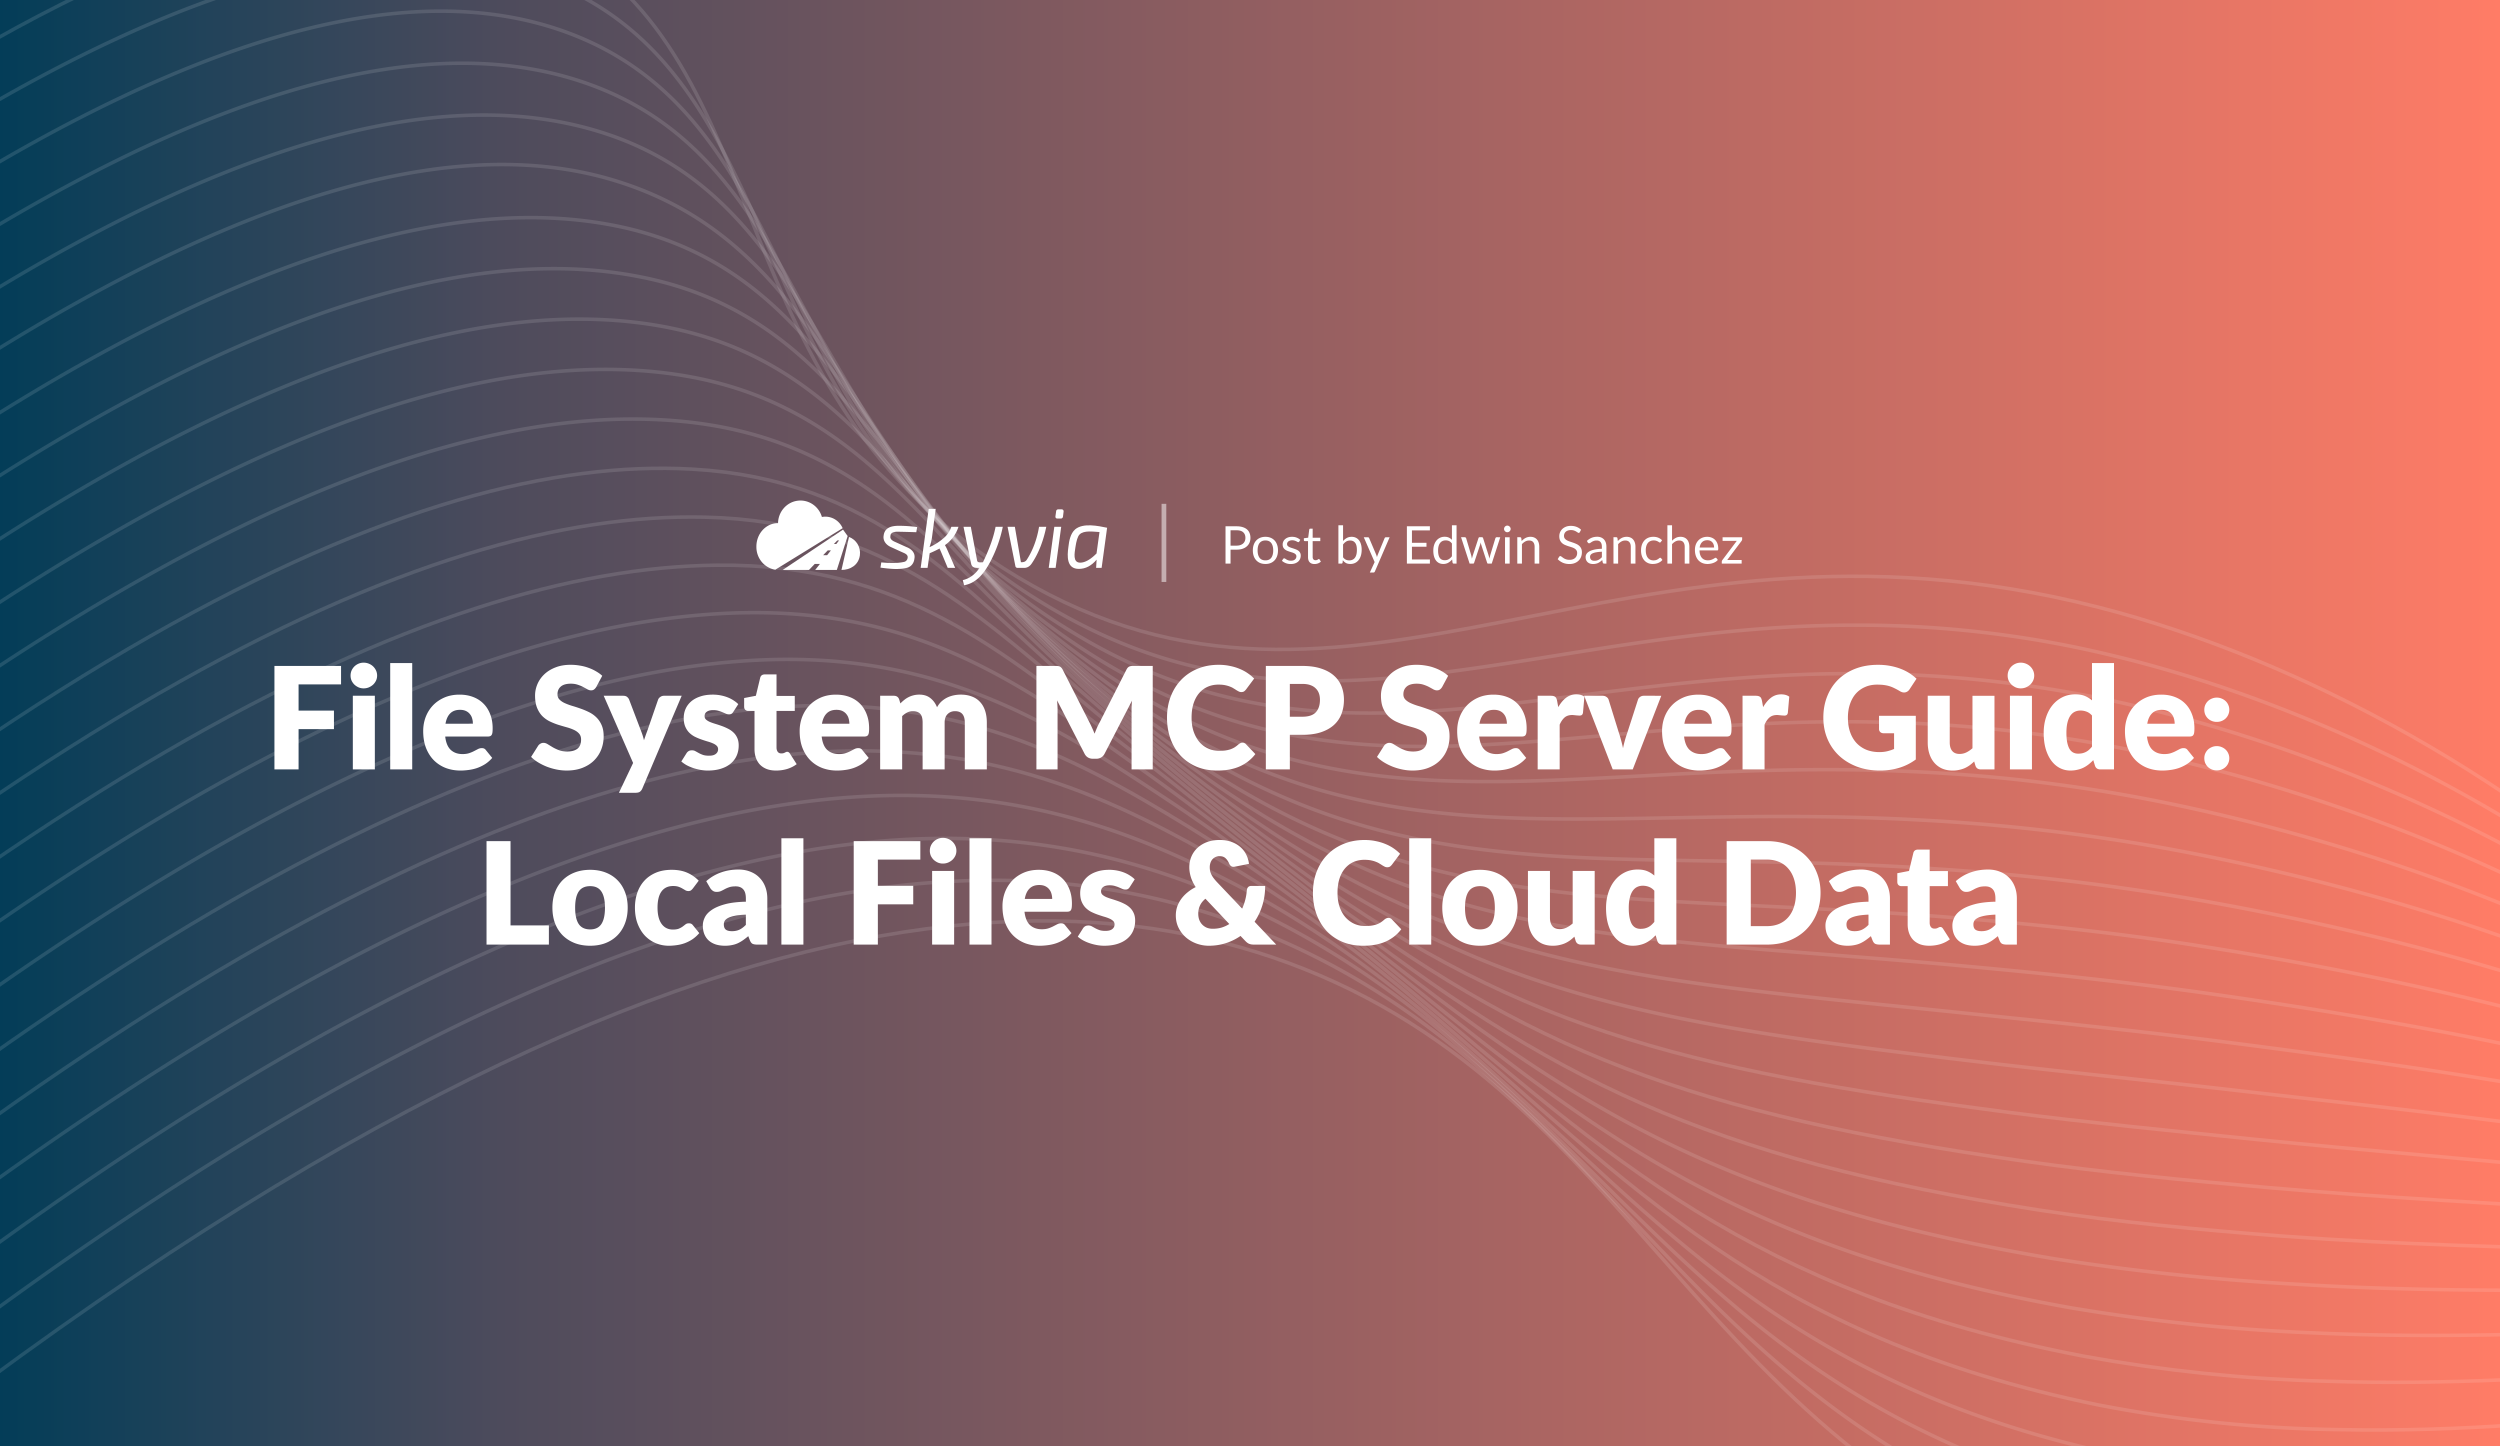 <?xml version="1.0" encoding="UTF-8"?> <svg xmlns="http://www.w3.org/2000/svg" width="2112" height="1222" fill="none"><rect width="100%" height="100%" fill="#808080" stroke="none"/><g clip-path="url(#a)"><path fill="url(#b)" d="M0 0h2112v1222H0z"></path><path stroke="#fff" stroke-miterlimit="10" stroke-opacity=".12" stroke-width="3" d="M2486.63 1276.61c42.04-341.585-365.29-674.736-714.51-763.803-402.45-102.6-630.51 143.776-912.402-25.28C602.451 333.349 660.99 49.222 468.001-49.738 290.637-140.676-52.51-51.358-767.641 654.268"></path><path stroke="#fff" stroke-miterlimit="10" stroke-opacity=".12" stroke-width="3" d="M-754.179 697.632C-48.254 2.509 296.814-93.296 478.857-9.142c134.869 62.563 152.996 213.004 235.239 348.84a485.8 485.8 0 0 0 166.508 169.619c224.946 137.358 413.166 17.183 692.436 18.825 71.23.217 142.2 8.809 211.42 25.599 352.06 84.165 761.68 388.094 730.01 719.609"></path><path stroke="#fff" stroke-miterlimit="10" stroke-opacity=".12" stroke-width="3" d="M-740.633 740.903C-43.929 56.338 302.874-45.943 489.183 31.378 626.131 88.228 649.231 233.06 733.147 363.56a525.6 525.6 0 0 0 167.773 167.4c221.1 137.608 405.03 33.21 684.36 38.277a1028.8 1028.8 0 0 1 211 25.364c354.66 80.357 766.82 353.913 745.52 675.36"></path><path stroke="#fff" stroke-miterlimit="10" stroke-opacity=".12" stroke-width="3" d="M-727.115 784.039C-39.791 110.174 308.903 1.519 499.75 71.897c139.11 51.279 166.986 190.327 252.731 315.594A572.65 572.65 0 0 0 921.29 552.612c217.49 137.918 396.64 49.104 676.28 57.729a1171 1171 0 0 1 210.8 25.004c357.38 75.908 771.9 319.716 760.97 631.095"></path><path stroke="#fff" stroke-miterlimit="10" stroke-opacity=".12" stroke-width="3" d="M-713.673 827.462C-35.524 163.986 314.803 49.01 510.359 112.491c141.087 45.719 174.023 179.06 261.585 298.908a630.3 630.3 0 0 0 170.114 162.974c213.882 138.229 388.392 65.101 668.492 77.258a1375.5 1375.5 0 0 1 210.08 24.749c360.14 71.475 777.03 285.592 776.52 586.91"></path><path stroke="#fff" stroke-miterlimit="10" stroke-opacity=".12" stroke-width="3" d="M-700.423 870.711C-31.31 217.783 322.354 91.036 520.987 153.028c141.828 44.091 181.151 167.453 270.294 282.306A704.5 704.5 0 0 0 962.66 596.089c210.26 138.539 380.04 81.067 660.18 96.705a1639.5 1639.5 0 0 1 209.62 24.385c362.98 66.815 782.17 251.412 792.02 542.721"></path><path stroke="#fff" stroke-miterlimit="10" stroke-opacity=".12" stroke-width="3" d="M-686.663 914.099C-27.055 271.654 326.503 144.392 531.634 193.268c144.687 35.237 188.281 156.516 279.026 266.074a799.2 799.2 0 0 0 172.586 158.522c206.654 138.849 371.864 97.023 652.104 116.157a2053 2053 0 0 1 209.15 24.135c365.74 62.382 787.35 217.06 807.52 498.464"></path><path stroke="#fff" stroke-miterlimit="10" stroke-opacity=".12" stroke-width="3" d="M-673.188 957.41C-22.956 325.422 332.378 191.756 542.169 234.147c146.611 29.421 195.772 144.459 287.899 249.09a923 923 0 0 0 173.822 156.174c202.97 139.201 363.59 113.133 644.04 135.61 65.23 5.302 134.55 12.184 208.67 23.827 368.62 57.793 792.42 183.163 822.99 454.392"></path><path stroke="#fff" stroke-miterlimit="10" stroke-opacity=".12" stroke-width="3" d="M-659.72 1000.72c641.125-621.401 997.8-760.98 1212.482-726.167 148.455 24.13 203.242 132.943 296.836 232.548a1105.3 1105.3 0 0 0 175.072 154.013c199.35 139.511 355.32 129.001 635.95 155.118 65.33 6.06 134.45 13.01 208.27 23.535 370.96 53.125 797.31 148.978 838.26 410.073"></path><path stroke="#fff" stroke-miterlimit="10" stroke-opacity=".12" stroke-width="3" d="M-646.17 1043.98C-14.323 433.129 343.822 287.612 563.346 315.259c150.226 18.881 210.982 121.317 305.462 215.802a1380 1380 0 0 0 176.212 151.82c195.79 139.837 347.13 145.013 627.99 174.358 65.15 6.742 134.32 13.707 207.81 23.171 374.24 48.401 802.67 114.729 853.97 365.82"></path><path stroke="#fff" stroke-miterlimit="10" stroke-opacity=".12" stroke-width="3" d="M-632.698 1087.29C-10.114 486.925 349.527 335.599 573.799 355.75c151.982 13.689 218.512 109.574 314.27 199.286a1854 1854 0 0 0 177.431 149.53c192.12 140.132 338.85 160.938 619.84 194.094 65.22 7.613 134.24 14.476 207.34 22.92 377.11 43.57 807.74 80.53 869.53 321.58"></path><path stroke="#fff" stroke-miterlimit="10" stroke-opacity=".12" stroke-width="3" d="M-619.22 1130.6C-5.856 540.796 355.353 383.618 584.543 396.319c153.78 8.569 226.17 97.805 322.98 182.684 55.657 48.767 112.777 98.23 178.697 147.311 188.52 140.386 330.6 176.935 611.76 213.547 65.2 8.397 134.12 15.173 206.99 22.643 379.99 38.736 812.89 46.356 884.97 277.376"></path><path stroke="#fff" stroke-miterlimit="10" stroke-opacity=".12" stroke-width="3" d="M-605.744 1173.91C-1.647 594.836 360.747 431.643 595.097 436.898c155.594 3.392 234.044 85.91 331.819 166.055 57.693 47.304 115.224 95.902 179.904 145.077 184.86 140.867 322.32 192.86 603.69 232.999 65.16 9.238 134.03 15.942 206.41 22.301 382.84 33.78 818.03 12.18 900.46 233.18"></path><path stroke="#fff" stroke-miterlimit="10" stroke-opacity=".12" stroke-width="3" d="M-592.384 1217.19C2.61 648.461 366.749 479.891 605.651 477.476c157.361-1.614 241.934 73.959 340.641 149.483 59.818 45.741 117.688 93.518 180.878 142.783 181.36 141.021 314.03 208.841 595.84 252.568 65.2 9.98 133.92 16.58 205.94 22 385.78 28.72 823.2-22.13 915.98 188.87"></path><path stroke="#fff" stroke-miterlimit="10" stroke-opacity=".12" stroke-width="3" d="M-578.725 1260.49C6.878 702.275 372.323 528.148 616.276 518.014c159.2-6.661 249.853 61.895 349.366 132.825 61.958 44.122 120.248 91.221 182.378 140.625 177.62 141.301 305.79 224.776 587.53 271.956a2019 2019 0 0 0 205.58 21.54c388.53 23.92 828.36-55.94 931.37 144.83"></path><path stroke="#fff" stroke-miterlimit="10" stroke-opacity=".12" stroke-width="3" d="M-565.25 1303.8C11.132 756.142 378.398 576.354 626.675 558.489 787.7 546.836 884.52 608.277 985.092 674.802c64.108 42.446 122.718 88.838 183.528 138.376 174.07 141.627 297.55 240.782 579.34 291.382a1603 1603 0 0 0 205.07 21.4c391.65 18.42 833.49-90.3 947.14 100.29"></path><path stroke="#fff" stroke-miterlimit="10" stroke-opacity=".12" stroke-width="3" d="M-551.774 1347.11C15.346 809.941 384.369 624.96 637.473 599.073c162.705-16.561 265.811 37.553 366.967 99.608 66.28 40.714 125.15 86.567 184.72 136.199 170.4 141.922 289.32 256.72 571.44 310.88 67.56 12.3 135.96 19.35 204.61 21.09 394.32 13.41 838.5-124.46 962.46 56.29"></path><path stroke="#fff" stroke-miterlimit="10" stroke-opacity=".12" stroke-width="3" d="M-538.238 1390.43C19.542 864.035 389.933 673.272 648.031 639.65c164.701-21.506 273.88 25.163 375.749 82.964 68.71 38.929 127.68 84.199 185.98 133.981 166.82 142.119 281.03 272.695 563.36 330.385 67.28 13.03 135.6 19.99 204.14 20.79 397.19 8.15 843.66-158.7 977.97 12.04"></path><path stroke="#fff" stroke-miterlimit="10" stroke-opacity=".12" stroke-width="3" d="M-524.764 1433.74C23.588 917.544 395.802 721.79 658.596 680.415c166.55-26.368 281.833 12.742 384.484 66.491 70.69 37.206 130.24 81.902 187.19 131.746 163.17 142.548 272.78 288.698 555.31 349.728a1001.7 1001.7 0 0 0 203.67 20.47c400.09 2.84 849.05-192.62 993.47-32.15"></path><path stroke="#fff" stroke-miterlimit="10" stroke-opacity=".12" stroke-width="3" d="M-511.296 1477.06c539.358-505.585 913.019-706.736 1180.5-756.293 168.531-31.257 289.891.166 393.356 49.748 72.98 35.02 132.63 79.56 188.37 129.627 159.5 142.838 264.49 304.618 547.2 369.288a886.8 886.8 0 0 0 203.21 20.17c402.96-2.66 853.96-227.11 1008.99-76.46"></path><path stroke="#fff" stroke-miterlimit="10" stroke-opacity=".12" stroke-width="3" d="M-497.747 1520.32c530.08-495.03 905.322-701.18 1177.352-759.077 170.423-36.047 297.834-12.441 402.065 33.146 75.25 32.889 135.15 77.191 189.62 127.222 155.93 143.219 256.3 320.689 539.18 388.819a801.7 801.7 0 0 0 202.79 19.87c405.67-8.69 859-261.13 1024.53-120.58"></path><path stroke="#fff" stroke-miterlimit="10" stroke-opacity=".12" stroke-width="3" d="M-484.33 1563.62C360.915 777.228 827.51 709.724 1101.29 818.399c298.87 118.625 339.88 436.551 721.91 533.311 448.18 113.45 1036.68-297.92 1242.26-145.29"></path><path fill="#fff" d="M252.243 578.18v22.14h29.88v15.66h-29.88V650h-20.4v-87.42h56.28v15.6zm64.429 9.6V650h-18.6v-62.22zm1.92-17.04q0 2.22-.9 4.2a11.5 11.5 0 0 1-2.46 3.42q-1.56 1.44-3.66 2.34-2.04.84-4.38.84-2.28 0-4.26-.84-1.98-.9-3.54-2.34-1.5-1.5-2.4-3.42-.84-1.98-.84-4.2 0-2.28.84-4.26.9-1.98 2.4-3.48 1.56-1.5 3.54-2.34t4.26-.84q2.34 0 4.38.84 2.1.84 3.66 2.34t2.46 3.48.9 4.26m29.652-10.56V650h-18.6v-89.82zm51.272 51.24q0-2.22-.6-4.32-.54-2.1-1.86-3.72-1.26-1.68-3.36-2.7t-5.1-1.02q-5.28 0-8.28 3.06-3 3-3.96 8.7zm-23.4 10.8q.9 7.8 4.74 11.34 3.84 3.48 9.9 3.48 3.24 0 5.58-.78t4.14-1.74q1.86-.96 3.36-1.74 1.56-.78 3.24-.78 2.22 0 3.36 1.62l5.4 6.66q-2.88 3.3-6.24 5.4-3.3 2.04-6.84 3.24-3.48 1.14-7.02 1.56-3.48.48-6.66.48-6.54 0-12.3-2.1-5.7-2.16-10.02-6.36-4.26-4.2-6.78-10.44-2.46-6.24-2.46-14.52 0-6.24 2.1-11.82 2.16-5.58 6.12-9.78 4.02-4.2 9.66-6.66 5.7-2.46 12.84-2.46 6.18 0 11.28 1.92 5.16 1.92 8.82 5.58 3.72 3.66 5.76 9 2.1 5.28 2.1 12 0 2.1-.18 3.42t-.66 2.1-1.32 1.08q-.78.3-2.04.3zm127.621-41.88q-.9 1.44-1.92 2.16-.96.72-2.52.72-1.38 0-3-.84-1.56-.9-3.6-1.98-1.98-1.08-4.56-1.92-2.58-.9-5.88-.9-5.7 0-8.52 2.46-2.76 2.4-2.76 6.54 0 2.64 1.68 4.38t4.38 3q2.76 1.26 6.24 2.34 3.54 1.02 7.2 2.34 3.66 1.26 7.14 3 3.54 1.74 6.24 4.44 2.76 2.7 4.44 6.6 1.68 3.84 1.68 9.3 0 6.06-2.1 11.34t-6.12 9.24q-3.96 3.9-9.84 6.18-5.82 2.22-13.26 2.22-4.08 0-8.34-.84-4.2-.84-8.16-2.34a49.4 49.4 0 0 1-7.44-3.66q-3.48-2.1-6.06-4.68l6-9.48q.72-1.02 1.86-1.68 1.2-.72 2.58-.72 1.8 0 3.6 1.14 1.86 1.14 4.14 2.52 2.34 1.38 5.34 2.52t7.08 1.14q5.52 0 8.58-2.4 3.06-2.46 3.06-7.74 0-3.06-1.68-4.98t-4.44-3.18q-2.7-1.26-6.18-2.22t-7.14-2.1q-3.66-1.2-7.14-2.88a23.9 23.9 0 0 1-6.24-4.5q-2.7-2.82-4.38-6.96-1.68-4.2-1.68-10.32 0-4.92 1.98-9.6t5.82-8.34 9.42-5.82q5.58-2.22 12.78-2.22 4.02 0 7.8.66 3.84.6 7.26 1.86 3.42 1.2 6.36 2.94 3 1.68 5.34 3.84zm72.155 7.44-33.24 78.36q-.84 1.86-2.04 2.7-1.2.9-3.84.9h-13.92l12-25.2-24.84-56.76h16.44q2.16 0 3.3.96 1.2.96 1.74 2.28l10.2 26.82q1.44 3.66 2.34 7.5l1.32-3.84q.66-1.92 1.38-3.78l9.24-26.7q.54-1.38 1.92-2.28 1.38-.96 3-.96zm43.604 13.62q-.72 1.14-1.56 1.62-.78.48-2.04.48-1.32 0-2.64-.54-1.32-.6-2.88-1.26-1.5-.66-3.42-1.2-1.92-.6-4.38-.6-3.54 0-5.46 1.38-1.86 1.32-1.86 3.72 0 1.74 1.2 2.88 1.26 1.14 3.3 2.04 2.04.84 4.62 1.62t5.28 1.74 5.28 2.28q2.58 1.26 4.62 3.18 2.04 1.86 3.24 4.56 1.26 2.7 1.26 6.48 0 4.62-1.68 8.52t-5.04 6.72q-3.3 2.82-8.22 4.38-4.86 1.56-11.22 1.56-3.18 0-6.36-.6t-6.18-1.62q-2.94-1.02-5.46-2.4-2.52-1.44-4.32-3.06l4.32-6.84q.72-1.2 1.8-1.86 1.14-.72 2.88-.72 1.62 0 2.88.72 1.32.72 2.82 1.56t3.48 1.56q2.04.72 5.1.72 2.16 0 3.66-.42 1.5-.48 2.4-1.26t1.32-1.74.42-1.98q0-1.86-1.26-3.06t-3.3-2.04q-2.04-.9-4.68-1.62-2.58-.78-5.28-1.74t-5.34-2.28q-2.58-1.38-4.62-3.42-2.04-2.1-3.3-5.1t-1.26-7.26q0-3.96 1.5-7.5 1.56-3.6 4.62-6.3t7.68-4.26q4.62-1.62 10.8-1.62 3.36 0 6.48.6 3.18.6 5.94 1.68t5.04 2.58q2.28 1.44 4.02 3.18zm36.158 49.56q-4.44 0-7.86-1.26-3.36-1.32-5.7-3.66-2.28-2.4-3.48-5.76t-1.2-7.5v-32.16h-5.28q-1.44 0-2.46-.9-1.02-.96-1.02-2.76v-7.26l9.9-1.92 3.66-15.18q.72-2.88 4.08-2.88h9.72v18.18h15.42v12.72h-15.42v30.9q0 2.16 1.02 3.6 1.08 1.38 3.06 1.38 1.02 0 1.68-.18.72-.24 1.2-.48.54-.3.96-.48.48-.24 1.08-.24.84 0 1.32.42.54.36 1.08 1.2l5.64 8.82q-3.6 2.7-8.1 4.08-4.5 1.32-9.3 1.32m61.909-39.54q0-2.22-.6-4.32-.54-2.1-1.86-3.72-1.26-1.68-3.36-2.7t-5.1-1.02q-5.28 0-8.28 3.06-3 3-3.96 8.7zm-23.4 10.8q.9 7.8 4.74 11.34 3.84 3.48 9.9 3.48 3.24 0 5.58-.78t4.14-1.74q1.86-.96 3.36-1.74 1.56-.78 3.24-.78 2.22 0 3.36 1.62l5.4 6.66q-2.88 3.3-6.24 5.4-3.3 2.04-6.84 3.24-3.48 1.14-7.02 1.56-3.48.48-6.66.48-6.54 0-12.3-2.1-5.7-2.16-10.02-6.36-4.26-4.2-6.78-10.44-2.46-6.24-2.46-14.52 0-6.24 2.1-11.82 2.16-5.58 6.12-9.78 4.02-4.2 9.66-6.66 5.7-2.46 12.84-2.46 6.18 0 11.28 1.92 5.16 1.92 8.82 5.58 3.72 3.66 5.76 9 2.1 5.28 2.099 12 0 2.1-.179 3.42-.18 1.32-.66 2.1t-1.32 1.08q-.78.3-2.04.3zM743.55 650v-62.22h11.52q3.48 0 4.56 3.12l1.02 3.36q1.56-1.62 3.24-2.94 1.68-1.38 3.6-2.34 1.98-1.02 4.2-1.56 2.28-.6 4.98-.6 5.64 0 9.3 2.94 3.72 2.88 5.64 7.74 1.56-2.88 3.78-4.92 2.28-2.04 4.86-3.3 2.64-1.26 5.52-1.86 2.94-.6 5.82-.6 5.34 0 9.48 1.62 4.14 1.56 6.9 4.62 2.82 3 4.26 7.44 1.44 4.38 1.44 9.96V650h-18.6v-39.54q0-9.66-8.28-9.66-3.78 0-6.3 2.52-2.46 2.46-2.46 7.14V650h-18.6v-39.54q0-5.34-2.1-7.5t-6.18-2.16q-2.52 0-4.8 1.14-2.22 1.14-4.2 3.06v45zm230.284-87.42V650h-17.88v-50.28q0-1.74.06-3.78.12-2.04.36-4.14l-23.22 44.94q-1.08 2.1-2.94 3.18-1.8 1.08-4.14 1.08h-2.76q-2.34 0-4.2-1.08-1.8-1.08-2.88-3.18l-23.22-45.06q.18 2.16.3 4.26.12 2.04.12 3.78V650h-17.88v-87.42h15.48q1.32 0 2.28.06 1.02.06 1.8.36t1.38.96q.66.6 1.26 1.74l22.5 44.34q1.2 2.28 2.28 4.74 1.14 2.46 2.16 5.04 1.02-2.64 2.1-5.16 1.14-2.52 2.4-4.8l22.44-44.16q.6-1.14 1.2-1.74.66-.66 1.44-.96t1.74-.36q1.02-.06 2.34-.06zm75.836 64.8q.72 0 1.44.3.72.24 1.38.9l8.04 8.46q-5.28 6.9-13.26 10.44-7.92 3.48-18.78 3.48-9.96 0-17.88-3.36-7.86-3.42-13.381-9.36-5.46-6-8.4-14.16-2.94-8.22-2.94-17.82 0-9.78 3.18-17.94 3.18-8.22 8.94-14.16 5.761-5.94 13.801-9.24t17.7-3.3q4.92 0 9.24.9 4.38.84 8.16 2.4 3.78 1.5 6.96 3.66t5.64 4.68l-6.84 9.18q-.66.84-1.56 1.56-.9.66-2.52.66a4.5 4.5 0 0 1-2.04-.48q-.96-.48-2.04-1.14-1.08-.72-2.4-1.5-1.26-.84-3.06-1.5-1.74-.72-4.14-1.2-2.34-.48-5.52-.48-5.04 0-9.24 1.86-4.14 1.86-7.2 5.46-3 3.54-4.68 8.76-1.62 5.16-1.62 11.82 0 6.72 1.8 11.94 1.86 5.22 4.98 8.82 3.18 3.54 7.38 5.4t9 1.86q2.76 0 5.04-.24 2.28-.3 4.26-.9 1.98-.66 3.72-1.68 1.74-1.08 3.54-2.7.72-.6 1.56-.96.84-.42 1.74-.42m50.55-21.9q7.92 0 11.4-3.78t3.48-10.56q0-3-.9-5.46t-2.76-4.2q-1.8-1.8-4.62-2.76-2.76-.96-6.6-.96h-10.56v27.72zm0-42.9q9.24 0 15.84 2.22 6.66 2.16 10.92 6 4.32 3.84 6.36 9.06t2.04 11.28q0 6.54-2.1 12a24.1 24.1 0 0 1-6.42 9.36q-4.32 3.9-10.98 6.12-6.6 2.16-15.66 2.16h-10.56V650h-20.28v-87.42zm118.13 17.76q-.9 1.44-1.92 2.16-.96.72-2.52.72-1.38 0-3-.84-1.56-.9-3.6-1.98-1.98-1.08-4.56-1.92-2.58-.9-5.88-.9-5.7 0-8.52 2.46-2.76 2.4-2.76 6.54 0 2.64 1.68 4.38t4.38 3q2.76 1.26 6.24 2.34 3.54 1.02 7.2 2.34 3.66 1.26 7.14 3 3.54 1.74 6.24 4.44 2.76 2.7 4.44 6.6 1.68 3.84 1.68 9.3 0 6.06-2.1 11.34t-6.12 9.24q-3.96 3.9-9.84 6.18-5.82 2.22-13.26 2.22-4.08 0-8.34-.84-4.2-.84-8.16-2.34a49.4 49.4 0 0 1-7.44-3.66q-3.48-2.1-6.06-4.68l6-9.48q.72-1.02 1.86-1.68 1.2-.72 2.58-.72 1.8 0 3.6 1.14 1.86 1.14 4.14 2.52 2.34 1.38 5.34 2.52t7.08 1.14q5.52 0 8.58-2.4 3.06-2.46 3.06-7.74 0-3.06-1.68-4.98t-4.44-3.18q-2.7-1.26-6.18-2.22t-7.14-2.1q-3.66-1.2-7.14-2.88a23.9 23.9 0 0 1-6.24-4.5q-2.7-2.82-4.38-6.96-1.68-4.2-1.68-10.32 0-4.92 1.98-9.6t5.82-8.34 9.42-5.82q5.58-2.22 12.78-2.22 4.02 0 7.8.66 3.84.6 7.26 1.86 3.42 1.2 6.36 2.94 3 1.68 5.34 3.84zm54.68 31.08q0-2.22-.6-4.32-.54-2.1-1.86-3.72-1.26-1.68-3.36-2.7t-5.1-1.02q-5.28 0-8.28 3.06-3 3-3.96 8.7zm-23.4 10.8q.9 7.8 4.74 11.34 3.84 3.48 9.9 3.48 3.24 0 5.58-.78t4.14-1.74q1.86-.96 3.36-1.74 1.56-.78 3.24-.78 2.22 0 3.36 1.62l5.4 6.66q-2.88 3.3-6.24 5.4-3.3 2.04-6.84 3.24-3.48 1.14-7.02 1.56-3.48.48-6.66.48-6.54 0-12.3-2.1-5.7-2.16-10.02-6.36-4.26-4.2-6.78-10.44-2.46-6.24-2.46-14.52 0-6.24 2.1-11.82 2.16-5.58 6.12-9.78 4.02-4.2 9.66-6.66 5.7-2.46 12.84-2.46 6.18 0 11.28 1.92 5.16 1.92 8.82 5.58 3.72 3.66 5.76 9 2.1 5.28 2.1 12 0 2.1-.18 3.42t-.66 2.1-1.32 1.08q-.78.3-2.04.3zm66.79-24.84q2.88-5.04 6.6-7.92 3.78-2.88 8.64-2.88 4.2 0 6.84 1.98l-1.2 13.68q-.3 1.32-1.02 1.8-.66.48-1.86.48-.48 0-1.26-.06t-1.62-.12q-.84-.12-1.74-.18-.84-.12-1.56-.12-4.08 0-6.54 2.16-2.4 2.16-4.08 6V650h-18.6v-62.22h11.04q1.38 0 2.28.24.96.24 1.56.78.66.48.96 1.32.36.84.6 2.04zm87.04-9.6L1379.34 650h-16.92l-24.12-62.22h15.48q1.98 0 3.3.96 1.38.9 1.86 2.28l8.64 27.9q1.14 3.42 1.98 6.66.9 3.24 1.56 6.48 1.32-6.48 3.66-13.14l9-27.9q.48-1.38 1.8-2.28 1.32-.96 3.12-.96zm42.66 23.64q0-2.22-.6-4.32-.54-2.1-1.86-3.72-1.26-1.68-3.36-2.7t-5.1-1.02q-5.28 0-8.28 3.06-3 3-3.96 8.7zm-23.4 10.8q.9 7.8 4.74 11.34 3.84 3.48 9.9 3.48 3.24 0 5.58-.78t4.14-1.74q1.86-.96 3.36-1.74 1.56-.78 3.24-.78 2.22 0 3.36 1.62l5.4 6.66q-2.88 3.3-6.24 5.4-3.3 2.04-6.84 3.24-3.48 1.14-7.02 1.56-3.48.48-6.66.48-6.54 0-12.3-2.1-5.7-2.16-10.02-6.36-4.26-4.2-6.78-10.44-2.46-6.24-2.46-14.52 0-6.24 2.1-11.82 2.16-5.58 6.12-9.78 4.02-4.2 9.66-6.66 5.7-2.46 12.84-2.46 6.18 0 11.28 1.92 5.16 1.92 8.82 5.58 3.72 3.66 5.76 9 2.1 5.28 2.1 12 0 2.1-.18 3.42t-.66 2.1-1.32 1.08q-.78.3-2.04.3zm66.78-24.84q2.88-5.04 6.6-7.92 3.78-2.88 8.64-2.88 4.2 0 6.84 1.98l-1.2 13.68q-.3 1.32-1.02 1.8-.66.48-1.86.48-.48 0-1.26-.06t-1.62-.12q-.84-.12-1.74-.18-.84-.12-1.56-.12-4.08 0-6.54 2.16-2.4 2.16-4.08 6V650h-18.6v-62.22h11.04q1.38 0 2.28.24.96.24 1.56.78.66.48.96 1.32.36.84.6 2.04zm97.9 7.32h31.08v36.9q-6.72 4.92-14.34 7.14-7.56 2.22-15.84 2.22-10.8 0-19.68-3.36-8.82-3.42-15.12-9.36-6.3-6-9.72-14.16-3.42-8.22-3.42-17.82 0-9.78 3.24-17.94 3.24-8.22 9.24-14.16 6.06-5.94 14.58-9.24 8.58-3.3 19.14-3.3 5.46 0 10.26.9t8.82 2.46q4.08 1.56 7.44 3.72t6 4.68l-5.88 8.94q-1.38 2.1-3.6 2.58-2.16.48-4.68-1.08-2.4-1.44-4.56-2.46-2.1-1.08-4.32-1.74t-4.68-.96-5.52-.3q-5.7 0-10.26 2.04-4.56 1.98-7.8 5.64-3.18 3.66-4.92 8.82-1.74 5.1-1.74 11.4 0 6.96 1.92 12.36t5.4 9.12q3.54 3.72 8.4 5.7 4.92 1.92 10.86 1.92 3.66 0 6.6-.72 3-.72 5.82-1.92v-13.26h-8.64q-1.92 0-3-1.02t-1.08-2.58zm97.54-16.92V650h-11.52q-3.48 0-4.56-3.12l-1.08-3.6q-1.8 1.74-3.72 3.18-1.92 1.38-4.14 2.4-2.16.96-4.74 1.5-2.52.6-5.52.6-5.1 0-9.06-1.74-3.9-1.8-6.6-4.98t-4.08-7.5-1.38-9.48v-39.48h18.6v39.48q0 4.62 2.1 7.14t6.18 2.52q3.06 0 5.7-1.26 2.7-1.32 5.22-3.54v-44.34zm31.65 0V650h-18.6v-62.22zm1.92-17.04q0 2.22-.9 4.2a11.5 11.5 0 0 1-2.46 3.42q-1.56 1.44-3.66 2.34-2.04.84-4.38.84-2.28 0-4.26-.84-1.98-.9-3.54-2.34-1.5-1.5-2.4-3.42-.84-1.98-.84-4.2 0-2.28.84-4.26.9-1.98 2.4-3.48 1.56-1.5 3.54-2.34t4.26-.84q2.34 0 4.38.84 2.1.84 3.66 2.34t2.46 3.48.9 4.26m48.8 33.72q-2.1-2.34-4.56-3.24-2.46-.96-5.16-.96-2.58 0-4.74 1.02t-3.78 3.3q-1.56 2.22-2.46 5.82t-.9 8.7q0 4.92.72 8.28t1.98 5.46q1.32 2.04 3.12 2.94t4.02.9q2.04 0 3.66-.36 1.68-.42 3.06-1.14t2.58-1.8q1.26-1.14 2.46-2.58zm18.6-44.28V650h-11.52q-3.48 0-4.56-3.12l-1.44-4.74a36.5 36.5 0 0 1-3.9 3.6 25.3 25.3 0 0 1-4.44 2.82q-2.34 1.14-5.1 1.74-2.7.66-5.88.66-4.86 0-9-2.16t-7.14-6.24-4.74-9.96q-1.68-5.94-1.68-13.5 0-6.96 1.92-12.9 1.92-6 5.4-10.32 3.54-4.38 8.46-6.84t10.86-2.46q4.86 0 8.16 1.38t6 3.72v-31.5zm51.26 51.24q0-2.22-.6-4.32-.54-2.1-1.86-3.72-1.26-1.68-3.36-2.7t-5.1-1.02q-5.28 0-8.28 3.06-3 3-3.96 8.7zm-23.4 10.8q.9 7.8 4.74 11.34 3.84 3.48 9.9 3.48 3.24 0 5.58-.78t4.14-1.74q1.86-.96 3.36-1.74 1.56-.78 3.24-.78 2.22 0 3.36 1.62l5.4 6.66q-2.88 3.3-6.24 5.4-3.3 2.04-6.84 3.24-3.48 1.14-7.02 1.56-3.48.48-6.66.48-6.54 0-12.3-2.1-5.7-2.16-10.02-6.36-4.26-4.2-6.78-10.44-2.46-6.24-2.46-14.52 0-6.24 2.1-11.82 2.16-5.58 6.12-9.78 4.02-4.2 9.66-6.66 5.7-2.46 12.84-2.46 6.18 0 11.28 1.92 5.16 1.92 8.82 5.58 3.72 3.66 5.76 9 2.1 5.28 2.1 12 0 2.1-.18 3.42t-.66 2.1-1.32 1.08q-.78.3-2.04.3zm48.43 18.36q0-2.16.78-4.02.84-1.86 2.22-3.24 1.44-1.38 3.36-2.16 1.92-.84 4.2-.84 2.22 0 4.14.84 1.92.78 3.36 2.16t2.22 3.24q.84 1.86.84 4.02t-.84 4.08a9.6 9.6 0 0 1-2.22 3.24q-1.44 1.38-3.36 2.16t-4.14.78q-2.28 0-4.2-.78t-3.36-2.16q-1.38-1.38-2.22-3.24-.78-1.92-.78-4.08m0-40.98q0-2.16.78-4.02.84-1.86 2.22-3.24 1.44-1.38 3.36-2.16 1.92-.84 4.2-.84 2.22 0 4.14.84 1.92.78 3.36 2.16t2.22 3.24q.84 1.86.84 4.02t-.84 4.08a9.6 9.6 0 0 1-2.22 3.24q-1.44 1.38-3.36 2.16t-4.14.78q-2.28 0-4.2-.78t-3.36-2.16q-1.38-1.38-2.22-3.24-.78-1.92-.78-4.08M463.703 781.8V798h-52.68v-87.42h20.28v71.22zm34.894-46.98q7.08 0 12.9 2.22t9.96 6.36q4.2 4.14 6.48 10.08 2.34 5.88 2.34 13.26 0 7.44-2.34 13.44-2.28 5.94-6.48 10.14-4.14 4.14-9.96 6.42-5.82 2.22-12.9 2.22-7.14 0-13.02-2.22-5.82-2.28-10.08-6.42-4.2-4.2-6.54-10.14-2.28-6-2.28-13.44 0-7.38 2.28-13.26 2.34-5.94 6.54-10.08 4.26-4.14 10.08-6.36 5.88-2.22 13.02-2.22m0 50.34q6.42 0 9.42-4.5 3.06-4.56 3.06-13.8t-3.06-13.74q-3-4.5-9.42-4.5-6.6 0-9.66 4.5t-3.06 13.74 3.06 13.8q3.06 4.5 9.66 4.5m86.767-34.62q-.84 1.02-1.62 1.62t-2.22.6q-1.38 0-2.52-.66-1.08-.66-2.46-1.44-1.38-.84-3.24-1.5t-4.62-.66q-3.42 0-5.94 1.26-2.46 1.26-4.08 3.6t-2.4 5.76q-.78 3.36-.78 7.62 0 8.94 3.42 13.74 3.48 4.8 9.54 4.8 3.24 0 5.1-.78 1.92-.84 3.24-1.8 1.32-1.02 2.4-1.86 1.14-.84 2.82-.84 2.22 0 3.36 1.62l5.4 6.66q-2.88 3.3-6.06 5.4-3.18 2.04-6.54 3.24-3.3 1.14-6.66 1.56-3.36.48-6.54.48-5.7 0-10.92-2.16-5.16-2.16-9.12-6.24-3.9-4.14-6.24-10.14-2.28-6-2.28-13.68 0-6.72 1.98-12.54 2.04-5.88 5.94-10.14 3.96-4.32 9.72-6.78 5.82-2.46 13.44-2.46 7.32 0 12.84 2.34t9.96 6.84zm44.739 22.14q-5.58.24-9.18.96t-5.7 1.8-2.94 2.46q-.78 1.38-.78 3 0 3.18 1.74 4.5 1.74 1.26 5.1 1.26 3.6 0 6.3-1.26t5.46-4.08zm-33.48-28.26q5.64-4.98 12.48-7.38 6.9-2.46 14.76-2.46 5.64 0 10.14 1.86 4.56 1.8 7.68 5.1 3.18 3.24 4.86 7.74t1.68 9.84V798h-8.52q-2.64 0-4.02-.72-1.32-.72-2.22-3l-1.32-3.42a60 60 0 0 1-4.5 3.48q-2.16 1.5-4.5 2.58-2.28 1.02-4.92 1.5-2.58.54-5.76.54-4.26 0-7.74-1.08-3.48-1.14-5.94-3.3-2.4-2.16-3.72-5.34-1.32-3.24-1.32-7.44 0-3.36 1.68-6.78 1.68-3.48 5.82-6.3 4.14-2.88 11.16-4.8t17.7-2.16v-2.64q0-5.46-2.28-7.86-2.22-2.46-6.36-2.46-3.3 0-5.4.72t-3.78 1.62q-1.62.9-3.18 1.62t-3.72.72q-1.92 0-3.24-.96t-2.16-2.28zm82.09-36.24V798h-18.6v-89.82zm62.905 18v22.14h29.88v15.66h-29.88V798h-20.4v-87.42h56.28v15.6zm64.429 9.6V798h-18.6v-62.22zm1.92-17.04q0 2.22-.9 4.2a11.5 11.5 0 0 1-2.46 3.42q-1.56 1.44-3.66 2.34-2.04.84-4.38.84-2.28 0-4.26-.84-1.98-.9-3.54-2.34-1.5-1.5-2.4-3.42-.84-1.98-.84-4.2 0-2.28.84-4.26.9-1.98 2.4-3.48 1.56-1.5 3.54-2.34t4.26-.84q2.34 0 4.38.84 2.1.84 3.66 2.34t2.46 3.48.9 4.26m29.652-10.56V798h-18.6v-89.82zm51.272 51.24q0-2.22-.6-4.32-.54-2.1-1.86-3.72-1.26-1.68-3.36-2.7t-5.1-1.02q-5.28 0-8.28 3.06-3 3-3.96 8.7zm-23.4 10.8q.9 7.8 4.74 11.34 3.84 3.48 9.9 3.48 3.24 0 5.58-.78t4.14-1.74q1.86-.96 3.36-1.74 1.56-.78 3.24-.78 2.22 0 3.36 1.62l5.4 6.66q-2.88 3.3-6.24 5.4-3.3 2.04-6.84 3.24-3.48 1.14-7.02 1.56-3.48.48-6.66.48-6.54 0-12.3-2.1-5.7-2.16-10.02-6.36-4.26-4.2-6.78-10.44-2.46-6.24-2.46-14.52 0-6.24 2.1-11.82 2.16-5.58 6.12-9.78 4.02-4.2 9.66-6.66 5.7-2.46 12.84-2.46 6.18 0 11.28 1.92 5.16 1.92 8.82 5.58 3.72 3.66 5.76 9 2.1 5.28 2.1 12 0 2.1-.18 3.42t-.66 2.1-1.32 1.08q-.78.3-2.04.3zm88.927-20.82q-.72 1.14-1.56 1.62-.78.48-2.04.48-1.32 0-2.64-.54-1.32-.6-2.88-1.26-1.5-.66-3.42-1.2-1.92-.6-4.38-.6-3.54 0-5.46 1.38-1.86 1.32-1.86 3.72 0 1.74 1.2 2.88 1.26 1.14 3.3 2.04 2.04.84 4.62 1.62t5.28 1.74 5.28 2.28q2.58 1.26 4.62 3.18 2.04 1.86 3.24 4.56 1.26 2.7 1.26 6.48 0 4.62-1.68 8.52t-5.04 6.72q-3.3 2.82-8.22 4.38-4.86 1.56-11.22 1.56-3.18 0-6.36-.6t-6.18-1.62q-2.94-1.02-5.46-2.4-2.52-1.44-4.32-3.06l4.32-6.84q.72-1.2 1.8-1.86 1.14-.72 2.88-.72 1.62 0 2.88.72 1.32.72 2.82 1.56t3.48 1.56q2.04.72 5.1.72 2.16 0 3.66-.42 1.5-.48 2.4-1.26t1.32-1.74.42-1.98q0-1.86-1.26-3.06t-3.3-2.04q-2.04-.9-4.68-1.62-2.58-.78-5.28-1.74t-5.34-2.28q-2.58-1.38-4.62-3.42-2.04-2.1-3.3-5.1t-1.26-7.26q0-3.96 1.5-7.5 1.56-3.6 4.62-6.3t7.68-4.26q4.62-1.62 10.8-1.62 3.36 0 6.48.6 3.18.6 5.94 1.68t5.04 2.58q2.28 1.44 4.02 3.18zm63.932 9.84q-3.3 2.76-4.68 5.94-1.38 3.12-1.38 6.66 0 2.88.84 5.22.9 2.34 2.52 4.02t3.84 2.64q2.28.9 5.04.9 4.02 0 7.5-1.02 3.48-1.08 6.48-3zm59.82 38.76h-18.36q-1.38 0-2.46-.12-1.08-.18-2.04-.54-.9-.36-1.74-1.02t-1.8-1.68l-3.78-3.96q-5.7 3.96-12.48 6.12-6.72 2.16-14.34 2.16-5.22 0-10.26-1.8-4.98-1.8-8.88-5.1-3.901-3.36-6.301-8.1t-2.4-10.62q0-3.96 1.2-7.5 1.26-3.54 3.48-6.54a30.3 30.3 0 0 1 5.341-5.52q3.06-2.52 6.78-4.38-2.88-4.38-4.14-8.58t-1.26-8.16q0-4.68 1.68-8.82 1.74-4.2 4.98-7.32 3.3-3.18 8.04-5.04 4.8-1.86 10.98-1.86 5.82 0 10.26 1.74 4.44 1.68 7.5 4.5 3.06 2.76 4.8 6.42t2.16 7.5l-12 2.4q-3.18.72-4.68-2.52-1.38-3.12-3.24-4.74-1.8-1.62-4.8-1.62-2.1 0-3.66.78t-2.64 2.04q-1.02 1.26-1.56 2.94t-.54 3.48q0 1.56.24 3 .3 1.38.96 2.88.66 1.44 1.74 3 1.14 1.56 2.82 3.42l21.6 22.74q1.62-3.54 2.64-7.44 1.02-3.96 1.32-8.1.18-1.68 1.14-2.64t2.58-.96h11.76q0 8.7-2.34 16.32t-6.6 13.92zm94.78-22.62q.72 0 1.44.3.72.24 1.38.9l8.04 8.46q-5.28 6.9-13.26 10.44-7.92 3.48-18.78 3.48-9.96 0-17.88-3.36-7.86-3.42-13.38-9.36-5.46-6-8.4-14.16-2.94-8.22-2.94-17.82 0-9.78 3.18-17.94 3.18-8.22 8.94-14.16t13.8-9.24 17.7-3.3q4.92 0 9.24.9 4.38.84 8.16 2.4 3.78 1.5 6.96 3.66t5.64 4.68l-6.84 9.18q-.66.84-1.56 1.56-.9.66-2.52.66a4.5 4.5 0 0 1-2.04-.48q-.96-.48-2.04-1.14-1.08-.72-2.4-1.5-1.26-.84-3.06-1.5-1.74-.72-4.14-1.2-2.34-.48-5.52-.48-5.04 0-9.24 1.86-4.14 1.86-7.2 5.46-3 3.54-4.68 8.76-1.62 5.16-1.62 11.82 0 6.72 1.8 11.94 1.86 5.22 4.98 8.82 3.18 3.54 7.38 5.4t9 1.86q2.76 0 5.04-.24 2.28-.3 4.26-.9 1.98-.66 3.72-1.68 1.74-1.08 3.54-2.7.72-.6 1.56-.96.84-.42 1.74-.42m36.15-67.2V798h-18.6v-89.82zm41.26 26.64q7.08 0 12.9 2.22t9.96 6.36q4.2 4.14 6.48 10.08 2.34 5.88 2.34 13.26 0 7.44-2.34 13.44-2.28 5.94-6.48 10.14-4.14 4.14-9.96 6.42-5.82 2.22-12.9 2.22-7.14 0-13.02-2.22-5.82-2.28-10.08-6.42-4.2-4.2-6.54-10.14-2.28-6-2.28-13.44 0-7.38 2.28-13.26 2.34-5.94 6.54-10.08 4.26-4.14 10.08-6.36 5.88-2.22 13.02-2.22m0 50.34q6.42 0 9.42-4.5 3.06-4.56 3.06-13.8t-3.06-13.74q-3-4.5-9.42-4.5-6.6 0-9.66 4.5t-3.06 13.74 3.06 13.8q3.06 4.5 9.66 4.5m96.84-49.38V798h-11.52q-3.48 0-4.56-3.12l-1.08-3.6q-1.8 1.74-3.72 3.18-1.92 1.38-4.14 2.4-2.16.96-4.74 1.5-2.52.6-5.52.6-5.1 0-9.06-1.74-3.9-1.8-6.6-4.98t-4.08-7.5-1.38-9.48v-39.48h18.6v39.48q0 4.62 2.1 7.14t6.18 2.52q3.06 0 5.7-1.26 2.7-1.32 5.22-3.54v-44.34zm50.38 16.68q-2.1-2.34-4.56-3.24-2.46-.96-5.16-.96-2.58 0-4.74 1.02t-3.78 3.3q-1.56 2.22-2.46 5.82t-.9 8.7q0 4.92.72 8.28t1.98 5.46q1.32 2.04 3.12 2.94t4.02.9q2.04 0 3.66-.36 1.68-.42 3.06-1.14t2.58-1.8q1.26-1.14 2.46-2.58zm18.6-44.28V798h-11.52q-3.48 0-4.56-3.12l-1.44-4.74a36.5 36.5 0 0 1-3.9 3.6 25.3 25.3 0 0 1-4.44 2.82q-2.34 1.14-5.1 1.74-2.7.66-5.88.66-4.86 0-9-2.16t-7.14-6.24-4.74-9.96q-1.68-5.94-1.68-13.5 0-6.96 1.92-12.9 1.92-6 5.4-10.32 3.54-4.38 8.46-6.84t10.86-2.46q4.86 0 8.16 1.38t6 3.72v-31.5zM1538 754.26q0 9.48-3.3 17.52-3.24 7.98-9.18 13.86-5.94 5.82-14.34 9.12-8.34 3.24-18.54 3.24h-33.96v-87.42h33.96q10.2 0 18.54 3.3 8.4 3.3 14.34 9.12t9.18 13.86q3.3 7.98 3.3 17.4m-20.76 0q0-6.48-1.68-11.7t-4.86-8.82q-3.12-3.66-7.68-5.58-4.56-1.98-10.38-1.98h-13.56v56.22h13.56q5.82 0 10.38-1.92 4.56-1.98 7.68-5.58 3.18-3.66 4.86-8.88t1.68-11.76m61.26 18.42q-5.58.24-9.18.96t-5.7 1.8-2.94 2.46q-.78 1.38-.78 3 0 3.18 1.74 4.5 1.74 1.26 5.1 1.26 3.6 0 6.3-1.26t5.46-4.08zm-33.48-28.26q5.64-4.98 12.48-7.38 6.9-2.46 14.76-2.46 5.64 0 10.14 1.86 4.56 1.8 7.68 5.1 3.18 3.24 4.86 7.74t1.68 9.84V798h-8.52q-2.64 0-4.02-.72-1.32-.72-2.22-3l-1.32-3.42a60 60 0 0 1-4.5 3.48q-2.16 1.5-4.5 2.58-2.28 1.02-4.92 1.5-2.58.54-5.76.54-4.26 0-7.74-1.08-3.48-1.14-5.94-3.3-2.4-2.16-3.72-5.34-1.32-3.24-1.32-7.44 0-3.36 1.68-6.78 1.68-3.48 5.82-6.3 4.14-2.88 11.16-4.8t17.7-2.16v-2.64q0-5.46-2.28-7.86-2.22-2.46-6.36-2.46-3.3 0-5.4.72t-3.78 1.62q-1.62.9-3.18 1.62t-3.72.72q-1.92 0-3.24-.96t-2.16-2.28zm84.81 54.54q-4.44 0-7.86-1.26-3.36-1.32-5.7-3.66-2.28-2.4-3.48-5.76t-1.2-7.5v-32.16h-5.28q-1.44 0-2.46-.9-1.02-.96-1.02-2.76v-7.26l9.9-1.92 3.66-15.18q.72-2.88 4.08-2.88h9.72v18.18h15.42v12.72h-15.42v30.9q0 2.16 1.02 3.6 1.08 1.38 3.06 1.38 1.02 0 1.68-.18.72-.24 1.2-.48.54-.3.96-.48.48-.24 1.08-.24.84 0 1.32.42.54.36 1.08 1.2l5.64 8.82q-3.6 2.7-8.1 4.08-4.5 1.32-9.3 1.32m55.9-26.28q-5.58.24-9.18.96t-5.7 1.8-2.94 2.46q-.78 1.38-.78 3 0 3.18 1.74 4.5 1.74 1.26 5.1 1.26 3.6 0 6.3-1.26t5.46-4.08zm-33.48-28.26q5.64-4.98 12.48-7.38 6.9-2.46 14.76-2.46 5.64 0 10.14 1.86 4.56 1.8 7.68 5.1 3.18 3.24 4.86 7.74t1.68 9.84V798h-8.52q-2.64 0-4.02-.72-1.32-.72-2.22-3l-1.32-3.42a60 60 0 0 1-4.5 3.48q-2.16 1.5-4.5 2.58-2.28 1.02-4.92 1.5-2.58.54-5.76.54-4.26 0-7.74-1.08-3.48-1.14-5.94-3.3-2.4-2.16-3.72-5.34-1.32-3.24-1.32-7.44 0-3.36 1.68-6.78 1.68-3.48 5.82-6.3 4.14-2.88 11.16-4.8t17.7-2.16v-2.64q0-5.46-2.28-7.86-2.22-2.46-6.36-2.46-3.3 0-5.4.72t-3.78 1.62q-1.62.9-3.18 1.62t-3.72.72q-1.92 0-3.24-.96t-2.16-2.28zM673.67 423.031c-9.236 1.292-16.181 9.31-16.377 18.895-10.1 0-18.289 8.855-18.289 19.777-.186 9.717 6.63 18.084 15.965 19.598l56.923-35.088c-3.038-6.926-10.272-10.832-17.54-9.472-2.67-9.185-11.446-15.003-20.682-13.71M809.715 445.054c-2.023 6.322-6.047 11.764-11.428 15.46a40 40 0 0 1 2.007 3.99l6.652 15.246h-6.304l-6.858-16.386a86 86 0 0 1-8.382 3.99l-1.801 12.397h-5.819l6.789-49.871h5.888l-3.117 24.08a43.3 43.3 0 0 1-2.078 8.265 47.5 47.5 0 0 0 11.845-7.552 21.3 21.3 0 0 0 6.581-9.619zM752.956 462.294c-3.991-1.651-7.278-5.21-6.442-9.903.967-7.515 7.943-8.322 14.132-8.192 4.75.066 9.491.423 14.2 1.068l-.762 4.346q-8.52-.284-13.3-.357c-2.638-.128-8.568-.51-8.52 3.563-.69 2.716 2.033 4.211 4.087 5.058l9.421 4.275c4.137 1.539 7.74 4.951 6.719 9.831-.375 3.827-2.829 6.986-6.546 7.766-7.126 1.74-14.942.71-22.132-.214l.692-4.417c6.372.55 13.255.985 19.535-.499 1.439-.422 2.499-1.68 2.701-3.205.55-2.53-1.722-3.69-3.602-4.488-3.409-1.507-6.788-3.091-10.183-4.632M847.158 445.054h-6.096c-2.101 10.574-6.039 20.316-10.667 29.923-1.373 0-4.627.703-4.92-1.355l-5.334-28.568h-6.165l6.513 31.49c.798 3.539 4.227 3.206 6.996 3.206-3.341 5.127-8.223 8.981-14.131 10.329l1.108 4.347c10.983-1.903 17.472-10.953 22.444-20.447a110.7 110.7 0 0 0 10.252-28.925M883.885 445.054c-2.214 10.838-6.093 21.937-12.331 31.063-1.552 2.307-3.868 3.773-6.65 3.633h-5.195c-.97.079-1.827-.646-1.94-1.64l-6.581-33.056h6.166l5.126 29.922c2.027 0 3.662-.206 4.918-2.066 5.375-8.189 8.803-18.172 10.391-27.856zM885.969 479.75h5.818l4.711-34.696h-5.819zM896.844 430.306c1.072-.079 1.895.923 1.663 1.996l-.485 4.059c-.061 1.017-.954 1.805-1.94 1.711h-2.701q-1.94 0-1.732-1.995l.554-3.99c-.01-1.029.872-1.869 1.869-1.781z"></path><path fill="#fff" fill-rule="evenodd" d="M926.007 479.75h4.641l4.642-33.913c-7.553-1.532-20.223-4.337-27.016 1.39-3.997 3.53-5.11 9.665-5.681 14.783-1.132 7.983-1.552 18.594 8.797 18.594q8.521.002 15.032-7.837zm.346-12.184 2.494-18.095c-4.808-.205-13.14-1.734-16.868 2.101q-2.251 2.316-3.498 10.937c-.585 4.412-2.486 12.824 4.087 12.823q6.027 0 13.785-7.766" clip-rule="evenodd"></path><path fill="#fff" d="M710.878 481.486c7.355 0 14.423-4.04 15.545-12.376.909-6.752-2.933-13.227-9.187-15.483z"></path><path fill="#fff" fill-rule="evenodd" d="M692.654 476.43h-4.385l-4.842 5.055h-22.222l50.979-34.089 3.921 5.454-9.149 28.635h-18.3zm2.736-7.409 3.877-4.045 2.7.001-3.202 4.044zm9.09-9.463h2.022l2.376-3.002h-1.521z" clip-rule="evenodd"></path><path fill="#fff" d="M981.289 425.637h4v66h-4z" opacity=".5"></path><path fill="#fff" d="M1044.62 460.957q1.83 0 3.21-.484c.94-.323 1.73-.77 2.36-1.342a5.6 5.6 0 0 0 1.45-2.09q.48-1.21.48-2.662c0-2.01-.62-3.579-1.87-4.708-1.23-1.13-3.11-1.694-5.63-1.694h-5.06v12.98zm0-16.346q3 0 5.19.704c1.48.454 2.71 1.107 3.68 1.958.97.85 1.68 1.877 2.15 3.08.49 1.202.73 2.544.73 4.026 0 1.466-.26 2.808-.77 4.026a8.55 8.55 0 0 1-2.27 3.146c-.98.88-2.2 1.569-3.67 2.068q-2.175.726-5.04.726h-5.06v11.792h-4.24v-31.526zm24.43 8.888c1.63 0 3.1.271 4.4.814a9.3 9.3 0 0 1 3.34 2.31c.93.997 1.63 2.207 2.12 3.63.5 1.408.74 2.984.74 4.73 0 1.76-.24 3.344-.74 4.752-.49 1.408-1.19 2.61-2.12 3.608a9.35 9.35 0 0 1-3.34 2.31c-1.3.528-2.77.792-4.4.792q-2.46 0-4.44-.792a9.5 9.5 0 0 1-3.35-2.31q-1.38-1.497-2.13-3.608c-.49-1.408-.73-2.992-.73-4.752 0-1.746.24-3.322.73-4.73q.75-2.134 2.13-3.63a9.45 9.45 0 0 1 3.35-2.31q1.98-.814 4.44-.814m0 19.888c2.2 0 3.84-.734 4.93-2.2 1.08-1.482 1.63-3.542 1.63-6.182 0-2.655-.55-4.723-1.63-6.204-1.09-1.482-2.73-2.222-4.93-2.222-1.11 0-2.09.19-2.93.572-.82.381-1.51.931-2.06 1.65s-.96 1.606-1.24 2.662q-.39 1.562-.39 3.542c0 2.64.54 4.7 1.63 6.182 1.1 1.466 2.76 2.2 4.99 2.2m28.55-15.862a.86.86 0 0 1-.81.484q-.33 0-.75-.242c-.28-.162-.62-.338-1.03-.528-.4-.206-.88-.389-1.43-.55q-.84-.264-1.98-.264c-.66 0-1.26.088-1.79.264-.52.161-.98.388-1.36.682-.37.293-.65.638-.86 1.034-.19.381-.28.799-.28 1.254q0 .858.48 1.43.51.572 1.32.99c.54.278 1.16.528 1.85.748.69.205 1.39.432 2.11.682q1.095.351 2.13.792c.69.293 1.31.66 1.85 1.1s.98.982 1.3 1.628q.51.945.51 2.288c0 1.026-.19 1.98-.55 2.86a6.4 6.4 0 0 1-1.63 2.266q-1.08.945-2.64 1.496c-1.04.366-2.25.55-3.61.55-1.56 0-2.96-.25-4.22-.748-1.27-.514-2.34-1.166-3.22-1.958l.93-1.496q.165-.287.42-.44c.16-.103.36-.154.61-.154.27 0 .54.102.84.308q.435.307 1.05.682c.43.249.94.476 1.54.682q.9.308 2.25.308c.76 0 1.43-.096 2-.286.57-.206 1.05-.477 1.43-.814q.57-.506.84-1.166c.19-.44.28-.91.28-1.408 0-.616-.17-1.122-.5-1.518a4 4 0 0 0-1.3-1.034 9.8 9.8 0 0 0-1.87-.748c-.69-.22-1.4-.448-2.14-.682q-1.08-.353-2.13-.792a7.8 7.8 0 0 1-1.85-1.144 5.4 5.4 0 0 1-1.32-1.672q-.48-1.012-.48-2.442c0-.851.17-1.665.53-2.442.35-.792.86-1.482 1.54-2.068.67-.602 1.5-1.078 2.48-1.43s2.11-.528 3.37-.528c1.46 0 2.78.234 3.94.704q1.755.681 3.03 1.892zm12.9 18.964c-1.76 0-3.12-.492-4.07-1.474q-1.41-1.474-1.41-4.246v-13.64h-2.68a.9.9 0 0 1-.6-.198q-.24-.22-.24-.66v-1.562l3.65-.462.9-6.886c.05-.22.14-.396.29-.528.16-.147.37-.22.62-.22h1.98v7.678h6.44v2.838h-6.44v13.376c0 .938.22 1.635.68 2.09.45.454 1.04.682 1.76.682q.615 0 1.05-.154c.31-.118.58-.242.8-.374s.4-.25.55-.352c.16-.118.3-.176.41-.176.21 0 .39.124.55.374l1.15 1.87a7.5 7.5 0 0 1-2.44 1.496c-.96.352-1.94.528-2.95.528m24.12-5.72c.72.968 1.51 1.65 2.36 2.046.86.396 1.81.594 2.83.594 2.1 0 3.71-.741 4.82-2.222 1.12-1.482 1.67-3.689 1.67-6.622 0-2.728-.49-4.73-1.49-6.006q-1.47-1.936-4.23-1.936c-1.27 0-2.39.293-3.34.88-.94.586-1.81 1.415-2.62 2.486zm0-13.706c.94-1.086 2-1.951 3.17-2.596 1.19-.646 2.55-.968 4.09-.968 1.31 0 2.48.249 3.52.748 1.06.498 1.95 1.224 2.69 2.178.73.938 1.29 2.082 1.67 3.432.39 1.349.59 2.867.59 4.554q0 2.706-.66 4.928c-.44 1.481-1.08 2.75-1.91 3.806a8.7 8.7 0 0 1-3.02 2.442c-1.18.572-2.52.858-4 .858q-2.205 0-3.72-.814c-1-.558-1.87-1.342-2.62-2.354l-.19 2.024q-.18.836-1.02.836h-2.53v-32.406h3.94zm39.35-3.212-12.43 28.864c-.13.293-.3.528-.5.704q-.285.264-.9.264h-2.91l4.07-8.844-9.19-20.988h3.38c.34 0 .61.088.8.264.2.161.34.344.41.55l5.97 14.036c.23.616.43 1.261.59 1.936q.315-1.035.66-1.958l5.79-14.014c.08-.235.23-.426.44-.572q.33-.243.72-.242zm34.02 18.81-.02 3.476h-19.43v-31.526h19.43v3.476h-15.16v10.472h12.28v3.344h-12.28v10.758zm18.6-13.508c-.74-.983-1.53-1.665-2.38-2.046-.85-.396-1.8-.594-2.86-.594q-3.105 0-4.77 2.222-1.68 2.222-1.68 6.336c0 1.452.13 2.698.38 3.74.25 1.026.61 1.877 1.1 2.552.48.66 1.08 1.144 1.78 1.452q1.05.462 2.4.462 1.935 0 3.36-.88 1.455-.88 2.67-2.486zm3.91-15.422v32.406h-2.33c-.56 0-.91-.272-1.06-.814l-.35-2.706a12.2 12.2 0 0 1-3.25 2.772q-1.83 1.056-4.23 1.056c-1.27 0-2.43-.242-3.47-.726a7.4 7.4 0 0 1-2.67-2.178c-.73-.954-1.29-2.142-1.69-3.564s-.59-3.058-.59-4.906q0-2.464.66-4.576.66-2.135 1.89-3.696a8.6 8.6 0 0 1 3.01-2.442c1.21-.602 2.55-.902 4.05-.902 1.36 0 2.53.234 3.5.704a8.4 8.4 0 0 1 2.62 1.914v-12.342zm36.92 10.12-7.21 22.286h-3.11c-.38 0-.64-.25-.79-.748l-4.93-15.114a10 10 0 0 1-.28-1.012c-.08-.352-.15-.697-.22-1.034-.08.337-.15.682-.22 1.034-.08.337-.17.682-.29 1.034l-5.01 15.092c-.14.498-.43.748-.88.748h-2.95l-7.22-22.286h3.08c.31 0 .57.08.77.242.22.161.37.352.44.572l4.27 14.344c.25 1.056.45 2.053.59 2.992.14-.484.27-.976.4-1.474.15-.499.3-1.005.46-1.518l4.71-14.432c.07-.22.2-.404.37-.55q.285-.22.69-.22h1.71c.3 0 .54.073.73.22q.285.22.39.55l4.6 14.432c.16.513.31 1.019.44 1.518.13.498.26.99.38 1.474.07-.484.16-.968.26-1.452.12-.499.24-1.012.37-1.54l4.36-14.344q.105-.353.42-.572c.2-.162.45-.242.72-.242zm7.95 0v22.286h-3.92v-22.286zm.84-6.996c0 .381-.08.74-.25 1.078-.14.322-.35.616-.61.88a2.8 2.8 0 0 1-.9.594q-.51.22-1.08.22t-1.08-.22a3 3 0 0 1-.86-.594 3.3 3.3 0 0 1-.59-.88 2.6 2.6 0 0 1-.22-1.078c0-.382.07-.741.22-1.078.15-.352.34-.653.59-.902.25-.264.54-.47.86-.616q.51-.22 1.08-.22t1.08.22q.525.22.9.616c.26.249.47.55.61.902.17.337.25.696.25 1.078m9.29 10.23c.49-.543 1-1.034 1.54-1.474s1.12-.814 1.72-1.122a8.2 8.2 0 0 1 1.93-.726 9 9 0 0 1 2.23-.264q1.815 0 3.21.616c.94.396 1.71.968 2.33 1.716.63.733 1.11 1.62 1.43 2.662q.48 1.561.48 3.454v14.19h-3.93v-14.19q0-2.53-1.17-3.916c-.76-.939-1.93-1.408-3.5-1.408-1.16 0-2.24.278-3.25.836-1 .557-1.93 1.312-2.78 2.266v16.412h-3.93v-22.286h2.35c.56 0 .9.271 1.03.814zm49.15-7.546c-.13.22-.28.388-.44.506a.95.95 0 0 1-.55.154c-.25 0-.54-.125-.88-.374-.34-.25-.76-.521-1.28-.814-.5-.308-1.11-.587-1.82-.836q-1.065-.374-2.58-.374c-.95 0-1.79.132-2.53.396-.72.249-1.33.594-1.82 1.034s-.85.96-1.1 1.562a4.8 4.8 0 0 0-.38 1.914c0 .88.21 1.613.64 2.2.44.572 1.01 1.063 1.72 1.474.71.41 1.52.77 2.42 1.078.91.293 1.83.601 2.77.924.95.322 1.88.689 2.77 1.1.91.396 1.72.902 2.42 1.518a6.8 6.8 0 0 1 1.72 2.266q.66 1.341.66 3.3c0 1.378-.24 2.676-.71 3.894a8.9 8.9 0 0 1-2.07 3.146c-.89.894-2 1.598-3.32 2.112-1.3.513-2.79.77-4.46.77-2.06 0-3.92-.367-5.59-1.1q-2.505-1.122-4.29-3.014l1.23-2.024q.18-.243.42-.396a.98.98 0 0 1 .57-.176c.19 0 .4.08.64.242.25.146.53.337.83.572.31.234.66.491 1.06.77.4.278.84.535 1.34.77.52.234 1.09.432 1.74.594.65.146 1.37.22 2.18.22q1.515 0 2.7-.418c.8-.279 1.46-.668 2.01-1.166.55-.514.98-1.122 1.27-1.826.3-.704.44-1.489.44-2.354q0-1.43-.66-2.332c-.42-.616-.99-1.13-1.69-1.54-.71-.411-1.51-.756-2.42-1.034-.91-.294-1.84-.587-2.77-.88-.94-.308-1.87-.66-2.78-1.056a9 9 0 0 1-2.42-1.54q-1.05-.947-1.71-2.354c-.43-.954-.64-2.127-.64-3.52 0-1.115.21-2.193.64-3.234a8.5 8.5 0 0 1 1.89-2.772q1.26-1.21 3.06-1.936c1.22-.484 2.61-.726 4.18-.726 1.76 0 3.36.278 4.79.836 1.46.557 2.73 1.364 3.83 2.42zm18.62 16.566q-2.715.087-4.62.44c-1.27.22-2.3.513-3.11.88-.79.366-1.37.799-1.73 1.298a2.78 2.78 0 0 0-.53 1.672c0 .586.09 1.092.28 1.518s.45.777.77 1.056q.51.396 1.17.594c.45.117.94.176 1.45.176q1.035 0 1.89-.198a7.2 7.2 0 0 0 1.61-.616c.51-.264 1-.58 1.45-.946.47-.367.93-.785 1.37-1.254zm-12.65-9.108c1.23-1.188 2.56-2.076 3.98-2.662 1.42-.587 3-.88 4.73-.88 1.24 0 2.35.205 3.32.616.97.41 1.78.982 2.44 1.716q.99 1.1 1.5 2.662c.34 1.041.5 2.185.5 3.432v14.256h-1.73c-.39 0-.68-.059-.88-.176-.21-.132-.37-.382-.49-.748l-.44-2.112c-.58.542-1.16 1.026-1.71 1.452-.56.41-1.15.762-1.76 1.056q-.93.417-1.98.638-1.035.242-2.31.242a8.4 8.4 0 0 1-2.45-.352 5.9 5.9 0 0 1-2-1.1c-.56-.484-1-1.093-1.34-1.826q-.48-1.122-.48-2.64 0-1.32.72-2.53c.49-.822 1.27-1.548 2.36-2.178 1.08-.631 2.5-1.144 4.24-1.54 1.75-.411 3.89-.646 6.43-.704v-1.738c0-1.731-.38-3.036-1.13-3.916-.74-.895-1.84-1.342-3.27-1.342-.97 0-1.79.124-2.45.374-.64.234-1.21.506-1.69.814q-.705.44-1.23.814c-.34.234-.68.352-1.01.352q-.405 0-.69-.198a2 2 0 0 1-.48-.528zm26.14.088c.48-.543.99-1.034 1.54-1.474q.81-.66 1.71-1.122a8.3 8.3 0 0 1 1.94-.726 9 9 0 0 1 2.22-.264q1.83 0 3.21.616c.94.396 1.72.968 2.33 1.716.63.733 1.11 1.62 1.43 2.662.33 1.041.49 2.192.49 3.454v14.19h-3.94v-14.19q0-2.53-1.17-3.916c-.76-.939-1.93-1.408-3.49-1.408-1.16 0-2.25.278-3.26.836-1 .557-1.92 1.312-2.77 2.266v16.412h-3.94v-22.286h2.35c.56 0 .91.271 1.04.814zm36.34.726c-.11.161-.23.286-.35.374q-.18.132-.48.132c-.22 0-.46-.088-.73-.264a9 9 0 0 0-.99-.616c-.38-.22-.86-.418-1.43-.594-.56-.191-1.24-.286-2.07-.286-1.1 0-2.06.198-2.9.594a5.5 5.5 0 0 0-2.11 1.672c-.56.733-.98 1.62-1.28 2.662q-.42 1.562-.42 3.498c0 1.349.16 2.552.47 3.608.3 1.041.74 1.921 1.29 2.64a6 6 0 0 0 2.05 1.628c.81.366 1.71.55 2.71.55.95 0 1.73-.11 2.35-.33.62-.235 1.12-.492 1.52-.77.41-.279.75-.528 1.01-.748q.42-.352.81-.352.495 0 .75.374l1.1 1.43a7.6 7.6 0 0 1-1.65 1.54c-.61.425-1.28.784-2 1.078q-1.05.417-2.22.616c-.78.132-1.57.198-2.38.198-1.39 0-2.69-.257-3.89-.77a8.9 8.9 0 0 1-3.1-2.222q-1.32-1.475-2.07-3.608-.75-2.135-.75-4.862c0-1.658.23-3.19.68-4.598.47-1.408 1.15-2.618 2.03-3.63a9.2 9.2 0 0 1 3.27-2.398c1.31-.572 2.81-.858 4.49-.858q2.355 0 4.14.77c1.2.498 2.26 1.21 3.19 2.134zm9.44-.99c.96-1.012 2.01-1.819 3.17-2.42 1.16-.602 2.5-.902 4.01-.902q1.815 0 3.21.616c.94.396 1.71.968 2.33 1.716.63.733 1.11 1.62 1.43 2.662q.48 1.561.48 3.454v14.19h-3.93v-14.19q0-2.53-1.17-3.916c-.76-.939-1.93-1.408-3.5-1.408-1.16 0-2.24.278-3.25.836-1 .557-1.93 1.312-2.78 2.266v16.412h-3.93v-32.406h3.93zm35.52 5.742c0-.91-.13-1.738-.4-2.486-.25-.763-.62-1.416-1.12-1.958a4.7 4.7 0 0 0-1.78-1.276q-1.065-.462-2.4-.462-2.82 0-4.47 1.65c-1.08 1.085-1.76 2.596-2.02 4.532zm3.17 10.45q-.735.88-1.74 1.54c-.68.425-1.4.777-2.18 1.056-.76.278-1.56.484-2.38.616-.82.146-1.63.22-2.44.22-1.54 0-2.96-.257-4.27-.77a9.6 9.6 0 0 1-3.36-2.288c-.94-1.012-1.67-2.259-2.2-3.74s-.79-3.183-.79-5.104c0-1.555.23-3.007.7-4.356q.72-2.025 2.07-3.498c.89-.998 1.98-1.775 3.28-2.332q1.935-.858 4.35-.858c1.34 0 2.57.227 3.7.682a8.2 8.2 0 0 1 2.95 1.936q1.245 1.254 1.95 3.124c.47 1.232.71 2.64.71 4.224 0 .616-.07 1.026-.2 1.232q-.195.308-.75.308h-14.89q.06 2.112.57 3.674c.35 1.041.84 1.914 1.45 2.618.62.689 1.35 1.21 2.2 1.562.85.337 1.81.506 2.86.506.98 0 1.83-.11 2.53-.33a12.5 12.5 0 0 0 1.85-.748c.51-.264.94-.506 1.28-.726q.525-.352.9-.352.48 0 .75.374zm20.54-17.49c0 .278-.06.55-.16.814a2.1 2.1 0 0 1-.37.682l-12.08 16.06h12.19v3.058h-16.79v-1.628c0-.191.05-.411.13-.66.09-.264.22-.514.4-.748l12.14-16.17h-11.99v-3.08h16.53z"></path></g><defs><linearGradient id="b" x1="0" x2="2112" y1="611" y2="611" gradientUnits="userSpaceOnUse"><stop stop-color="#033D58"></stop><stop offset=".2" stop-color="#4D4B5C"></stop><stop offset=".4" stop-color="#7B585F"></stop><stop offset=".6" stop-color="#A76462"></stop><stop offset=".8" stop-color="#D27064"></stop><stop offset="1" stop-color="#FF7C66"></stop></linearGradient><clipPath id="a"><path fill="#fff" d="M0 0h2112v1222H0z"></path></clipPath></defs></svg> 